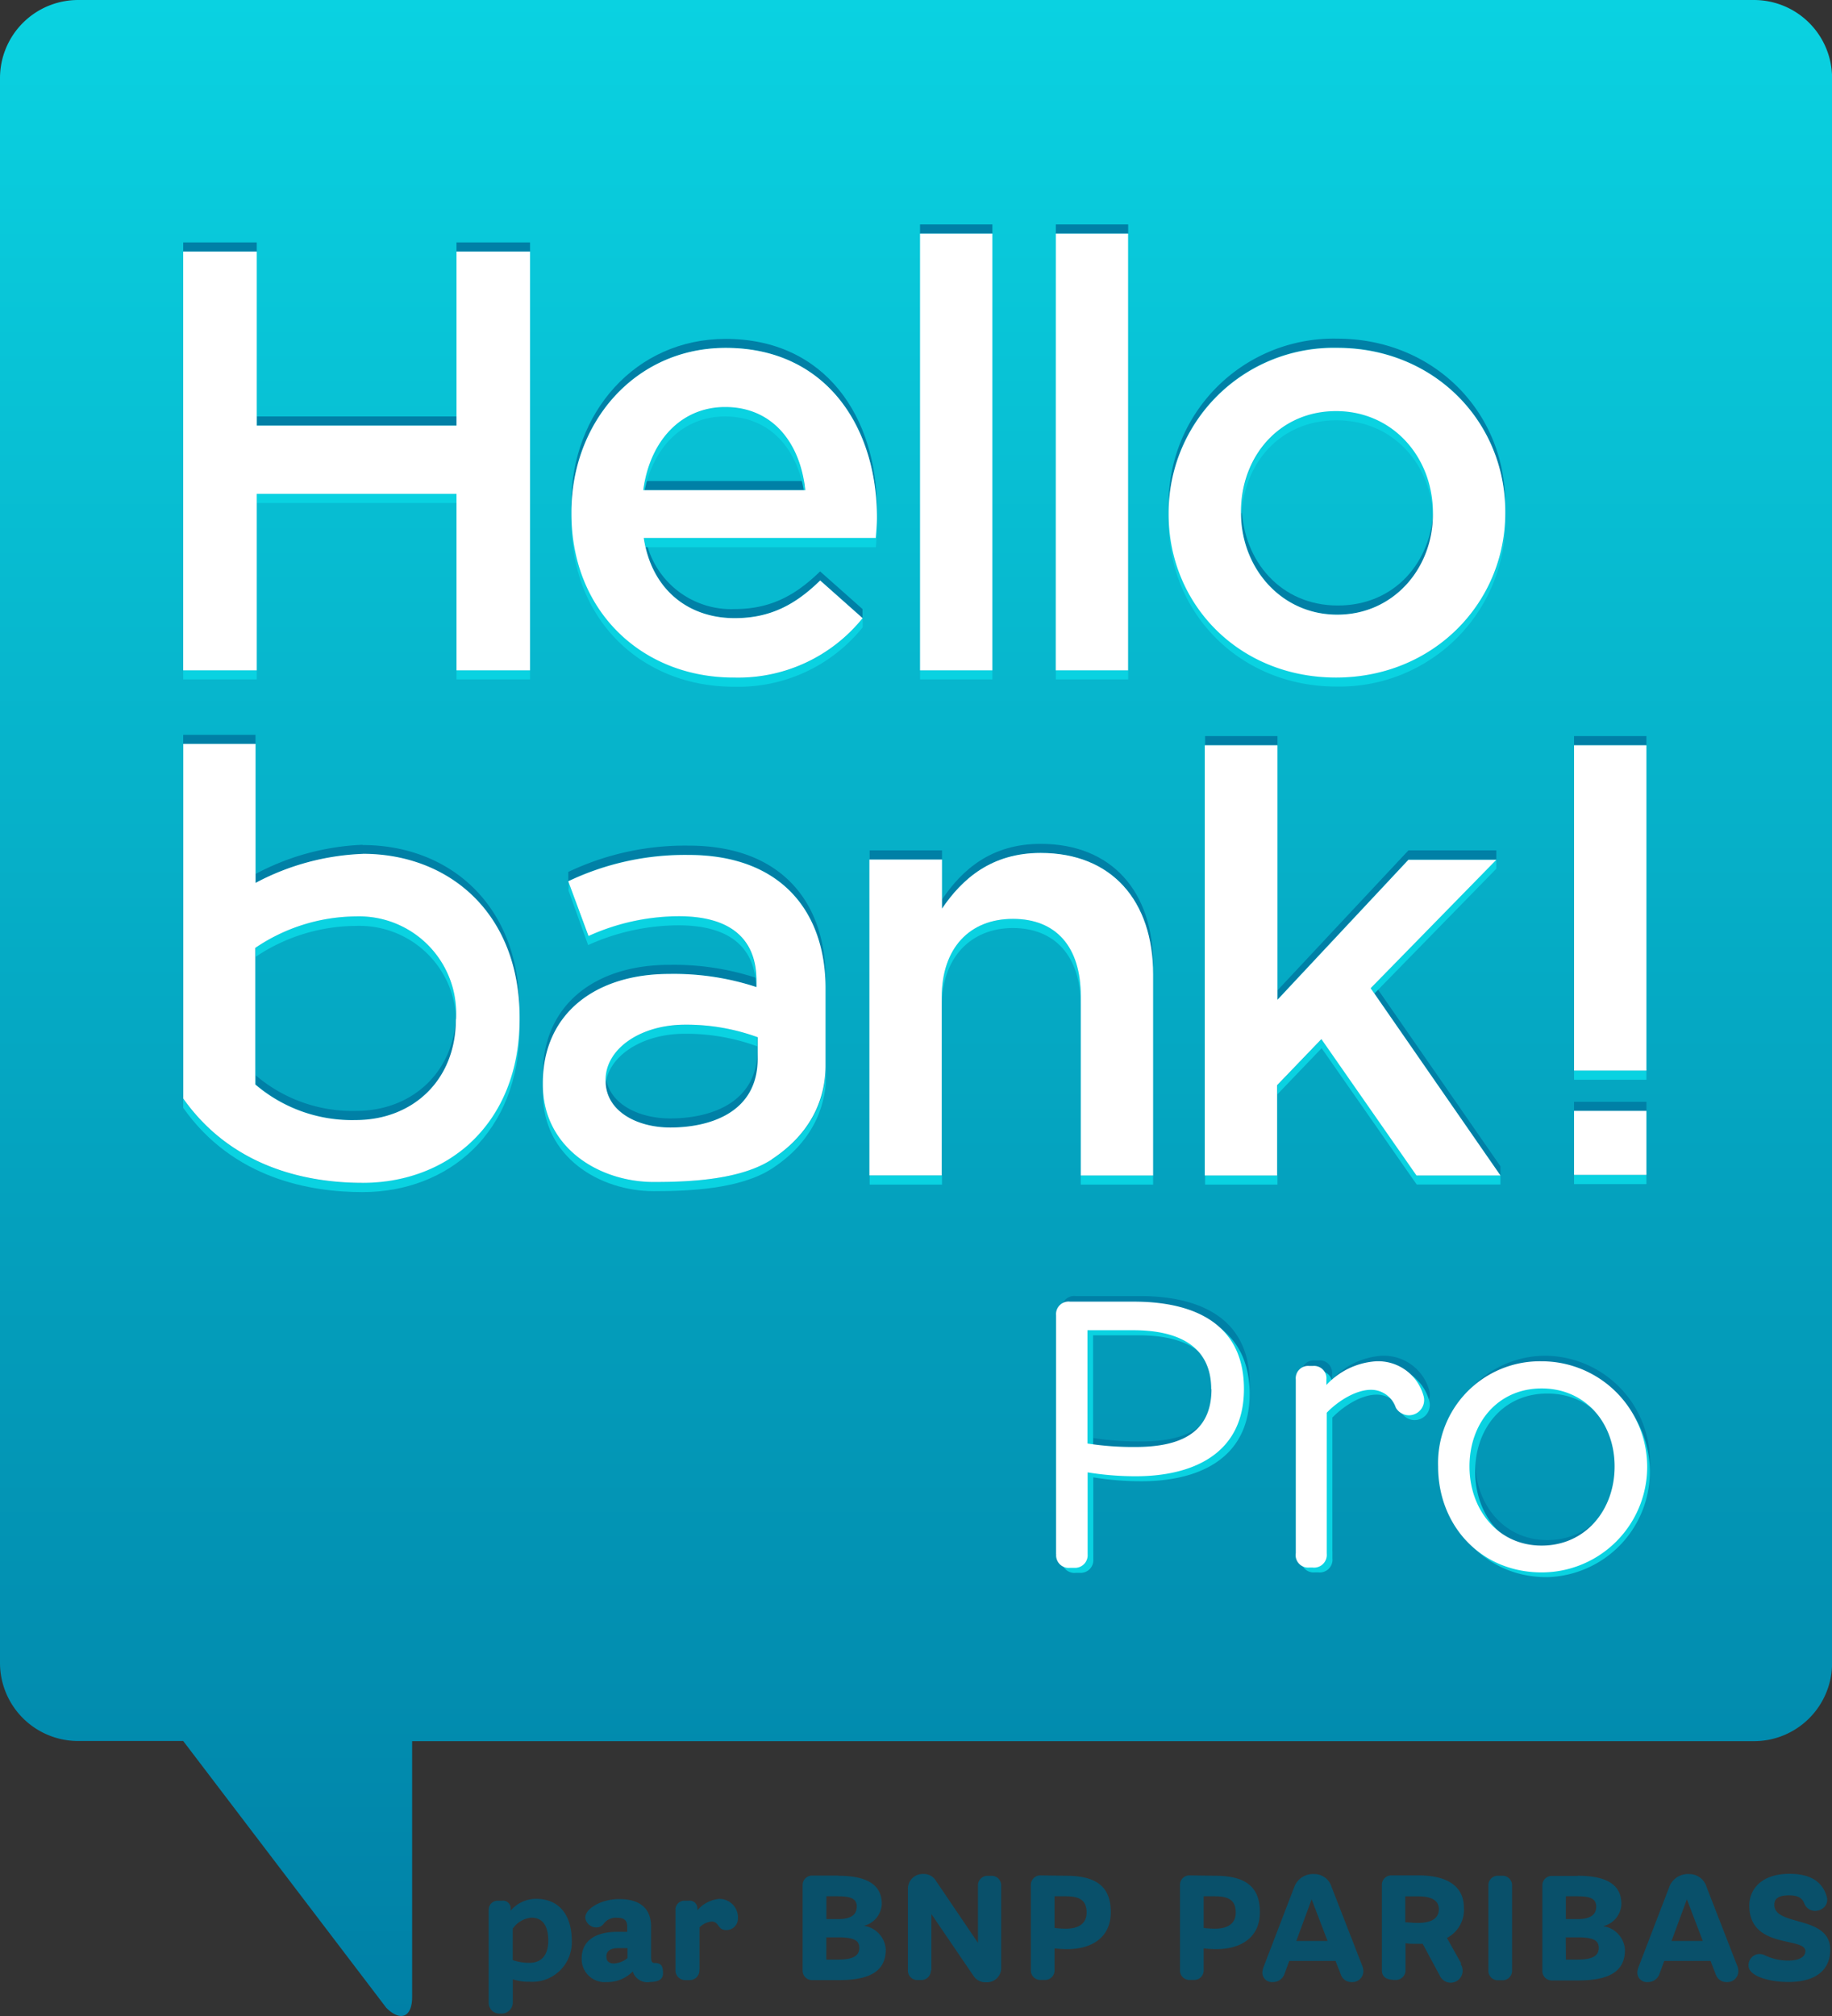 <?xml version="1.0" encoding="UTF-8"?> <svg xmlns="http://www.w3.org/2000/svg" xmlns:xlink="http://www.w3.org/1999/xlink" id="Calque_1" data-name="Calque 1" width="500" height="550.05" viewBox="0 0 215.99 237.61"><rect x="0" y="0" width="215.99" height="237.61" fill="#333333" stroke="none"/><defs><linearGradient id="Dégradé_sans_nom" x1="108" y1="239.2" x2="108" y2="1.59" gradientTransform="matrix(1, 0, 0, -1, 0, 239.2)" gradientUnits="userSpaceOnUse"><stop offset="0" stop-color="#0ad2e1"></stop><stop offset="1" stop-color="#0080a6"></stop></linearGradient></defs><g id="bloc-graphique"><path d="M206.82,0H9.18A9.21,9.21,0,0,0,0,9.18V196a9.21,9.21,0,0,0,9.18,9.18H21.6l23.94,31.44c1.68,1.68,3.05,1.11,3.05-1.27V205.2H206.81A9.21,9.21,0,0,0,216,196V9.18A9.21,9.21,0,0,0,206.81,0Z" style="fill:url(#Dégradé_sans_nom)"></path></g><g id="bloc-vectorise"><rect x="21.6" y="28.57" width="8.67" height="1.08" style="fill:#0080a6"></rect><rect x="30.27" y="49.08" width="23.55" height="1.08" style="fill:#0080a6"></rect><rect x="53.82" y="28.57" width="8.67" height="1.08" style="fill:#0080a6"></rect><path d="M85.56,41c11.63,0,17.61,9,17.82,19.44,0-.17,0-.33,0-.5,0-10.71-6-20-17.83-20-10.65,0-18.19,8.74-18.19,19.39v.6C67.59,49.47,75.06,41,85.55,41Z" style="fill:#0080a6"></path><path d="M94.93,57.77q-.06-.54-.15-1.08H76q-.11.53-.18,1.08h19.1Z" style="fill:#0080a6"></path><path d="M86.61,71.78A10.28,10.28,0,0,1,76.1,63.41h-.21c.92,6.06,5.22,9.45,10.72,9.45,4.16,0,7.12-1.55,10.08-4.44l5,4.44V71.78l-5-4.44C93.73,70.23,90.77,71.78,86.61,71.78Z" style="fill:#0080a6"></path><rect x="108.47" y="26.45" width="8.53" height="1.08" style="fill:#0080a6"></rect><rect x="124.48" y="26.45" width="8.53" height="1.08" style="fill:#0080a6"></rect><path d="M157.66,39.91a19.46,19.46,0,0,0-19.88,19.46v.14c0,.16,0,.31,0,.47a19.46,19.46,0,0,1,19.87-19c11.25,0,19.55,8.42,19.8,18.85,0-.15,0-.31,0-.46v-.14c0-10.65-8.39-19.32-19.81-19.32Z" style="fill:#0080a6"></path><path d="M146.32,60.45c0,6.49,4.73,12,11.35,12S169,67,169,60.59v-.14c0-.15,0-.3,0-.45-.21,6.2-4.53,11.36-11.27,11.36s-11.12-5.24-11.34-11.53v.63Z" style="fill:#0080a6"></path><rect x="185.58" y="86.75" width="8.53" height="1.08" style="fill:#0080a6"></rect><rect x="185.58" y="129.85" width="8.53" height="1.08" style="fill:#0080a6"></rect><rect x="102.53" y="100.22" width="8.53" height="1.08" style="fill:#0080a6"></rect><path d="M122.69,99.45c-5.78,0-9.23,3-11.63,6.56v1.08c2.4-3.53,5.85-6.56,11.63-6.56,8.39,0,13.26,5.64,13.26,14.32v-1.08C136,105.1,131.08,99.45,122.69,99.45Z" style="fill:#0080a6"></path><polygon points="150.61 117.8 166.05 101.3 176.41 101.3 176.41 100.22 166.05 100.22 150.61 116.72 150.61 117.8" style="fill:#0080a6"></polygon><polygon points="162.04 116.01 161.6 116.46 176.9 138.53 176.9 137.45 162.04 116.01" style="fill:#0080a6"></polygon><rect x="142.08" y="86.75" width="8.53" height="1.08" style="fill:#0080a6"></rect><path d="M42,132c6.6,0,11.8-4.58,11.8-11.91v-.15c0-.15,0-.31,0-.46-.22,7-5.33,11.44-11.79,11.44a17.55,17.55,0,0,1-11.85-4.18v1.07A17.52,17.52,0,0,0,42,132Z" style="fill:#0080a6"></path><rect x="21.6" y="86.6" width="8.52" height="1.08" style="fill:#0080a6"></rect><path d="M42.75,99.56A29.24,29.24,0,0,0,30.13,103v1.08a29.28,29.28,0,0,1,12.62-3.42c10.06,0,18.29,6.8,18.49,18.85,0-.16,0-.31,0-.46v-.14c0-12.34-8.32-19.32-18.5-19.32Z" style="fill:#0080a6"></path><path d="M78.88,114.78a31.23,31.23,0,0,1,10.29,1.55v-.7c0-.13,0-.25,0-.38a31.13,31.13,0,0,0-10.27-1.54c-8.68,0-14.9,4.65-14.9,12.9v.14c0,.14,0,.29,0,.43.25-7.93,6.39-12.39,14.88-12.39Z" style="fill:#0080a6"></path><path d="M71.38,127.39c0,3.53,3.62,5.5,7.64,5.5,4.42,0,10.29-1.61,10.29-8.1v-1.08c0,6.49-5.87,8.1-10.29,8.1-3.85,0-7.32-1.81-7.61-5a3.91,3.91,0,0,0,0,.49Z" style="fill:#0080a6"></path><path d="M81.2,99.66A32,32,0,0,0,67,102.76v1.08a32,32,0,0,1,14.17-3.1c11,0,16.16,6.76,16.16,15.72v-1.08C97.36,106.42,92.19,99.66,81.2,99.66Z" style="fill:#0080a6"></path><path d="M125.18,182.51V154.34a1.48,1.48,0,0,1,1.65-1.6h7.5c7.91,0,13,3.16,13,10.29,0,7.87-6.36,10.29-12.76,10.29a35.37,35.37,0,0,1-5.67-.46v9.65a1.49,1.49,0,0,1-1.6,1.6h-.46a1.48,1.48,0,0,1-1.65-1.6Zm18.29-19.44c0-5-3.75-6.95-9.19-6.95h-5.4v13.35a35,35,0,0,0,5.62.41c5.12,0,9-1.51,9-6.81Z" style="fill:#0080a6"></path><path d="M153.44,182.46V161.93a1.46,1.46,0,0,1,1.6-1.6h.41a1.46,1.46,0,0,1,1.6,1.6v.64a8.78,8.78,0,0,1,5.85-2.79,5.55,5.55,0,0,1,5.58,4,1.79,1.79,0,0,1-3.25,1.46,3.07,3.07,0,0,0-2.93-2.1c-1.74,0-3.84,1.28-5.21,2.7v16.6a1.5,1.5,0,0,1-1.65,1.65H155a1.48,1.48,0,0,1-1.6-1.65Z" style="fill:#0080a6"></path><path d="M170.22,172.17a12,12,0,0,1,12.21-12.39,12.44,12.44,0,0,1,0,24.87C175.25,184.65,170.22,179.12,170.22,172.17Zm20.81,0c0-5.12-3.43-9.19-8.6-9.19s-8.51,4.07-8.51,9.19,3.38,9.33,8.51,9.33S191,177.34,191,172.17Z" style="fill:#0080a6"></path><rect x="30.27" y="58.2" width="23.55" height="1.08" style="fill:#0ad2e1"></rect><rect x="21.6" y="78.99" width="8.67" height="1.08" style="fill:#0ad2e1"></rect><rect x="53.82" y="78.99" width="8.67" height="1.08" style="fill:#0ad2e1"></rect><path d="M85.49,48c-5.22,0-8.89,4-9.66,9.8H76c1.07-5.2,4.59-8.72,9.48-8.72,5.26,0,8.44,3.75,9.29,8.72h.15C94.36,52.27,91.13,48,85.49,48Z" style="fill:#0ad2e1"></path><path d="M86.48,79.84c-10.64,0-18.88-7.62-19.1-18.85v.62c0,11.49,8.32,19.32,19.11,19.32a18.82,18.82,0,0,0,15.22-7V72.87a18.83,18.83,0,0,1-15.22,7Z" style="fill:#0ad2e1"></path><path d="M103.25,63.41H75.9q.09.56.21,1.08h27.15c.07-.84.14-1.62.14-2.4,0-.2,0-.39,0-.58,0,.61-.07,1.24-.13,1.9Z" style="fill:#0ad2e1"></path><rect x="108.47" y="78.99" width="8.53" height="1.08" style="fill:#0ad2e1"></rect><rect x="124.48" y="78.99" width="8.53" height="1.08" style="fill:#0ad2e1"></rect><path d="M169,60.45c0-6.56-4.72-12-11.42-12s-11.21,5.36-11.21,11.85v.59c.21-6.26,4.53-11.36,11.2-11.36s11.2,5.18,11.41,11.53c0-.16,0-.32,0-.48v-.14Z" style="fill:#0ad2e1"></path><path d="M157.53,79.84c-11.18,0-19.49-8.42-19.73-18.78,0,.16,0,.31,0,.47v.14c0,10.57,8.39,19.24,19.74,19.24a19.55,19.55,0,0,0,19.95-19.38v-.14c0-.16,0-.32,0-.47-.25,10.37-8.62,18.92-19.94,18.92Z" style="fill:#0ad2e1"></path><rect x="185.58" y="126.17" width="8.53" height="1.08" style="fill:#0ad2e1"></rect><rect x="185.58" y="138.47" width="8.53" height="1.08" style="fill:#0ad2e1"></rect><path d="M127.42,117.38c0-5.78-2.89-9.09-8-9.09s-8.39,3.45-8.39,9.23v1.08c0-5.78,3.45-9.23,8.39-9.23s8,3.31,8,9.09Z" style="fill:#0ad2e1"></path><rect x="102.53" y="138.53" width="8.53" height="1.08" style="fill:#0ad2e1"></rect><rect x="127.42" y="138.53" width="8.53" height="1.08" style="fill:#0ad2e1"></rect><polygon points="162.04 117.09 176.41 102.38 176.41 101.3 161.6 116.46 162.04 117.09" style="fill:#0ad2e1"></polygon><polygon points="167.03 138.53 155.82 122.45 150.61 127.88 150.61 128.96 155.82 123.53 167.03 139.6 176.9 139.6 176.9 138.53 167.03 138.53" style="fill:#0ad2e1"></polygon><rect x="142.08" y="138.53" width="8.53" height="1.08" style="fill:#0ad2e1"></rect><polygon points="30.12 127.82 30.13 126.08 30.13 125 30.11 127.81 30.12 127.82" style="fill:#0ad2e1"></polygon><path d="M42.75,139.41c-6.08,0-15.21-1.52-21.15-9.93v1.08c5.94,8.41,15.07,9.93,21.15,9.93,10.09,0,18.5-7,18.5-19.31V121c0-.16,0-.31,0-.47-.21,12-8.53,18.85-18.49,18.85Z" style="fill:#0ad2e1"></path><path d="M53.77,120A11.44,11.44,0,0,0,42,108a21.37,21.37,0,0,0-11.84,3.67v1.08A21.4,21.4,0,0,1,42,109.12a11.41,11.41,0,0,1,11.79,11.45c0-.16,0-.31,0-.47Z" style="fill:#0ad2e1"></path><path d="M69.36,111.37A26,26,0,0,1,80,109.05c5.77,0,9,2.39,9.15,7.27h0v-.7c0-5.15-3.24-7.65-9.16-7.65a26,26,0,0,0-10.65,2.33l-2.32-6.45a5.57,5.57,0,0,1,0,1.08l2.32,6.45Z" style="fill:#0ad2e1"></path><path d="M80.78,120.77c-5.36,0-9.4,2.89-9.4,6.48v.14c0,.15,0,.3,0,.44.35-3.36,4.26-6,9.37-6a24.5,24.5,0,0,1,8.53,1.48v-1.08a24.54,24.54,0,0,0-8.53-1.48Z" style="fill:#0ad2e1"></path><path d="M91,136.64c-3.74,2.44-9.88,2.66-13.94,2.66-6.24,0-12.8-3.87-13.05-11.06,0,.17,0,.34,0,.51v.14c0,7.47,6.7,11.49,13.06,11.49,4.06,0,10.19-.22,13.94-2.66,5.46-3.56,6.39-8.2,6.39-11.13v-1.08c0,2.93-.93,7.56-6.39,11.12Z" style="fill:#0ad2e1"></path><path d="M125.18,183.76V155.59a1.48,1.48,0,0,1,1.65-1.6h7.5c7.91,0,13,3.16,13,10.29,0,7.87-6.36,10.29-12.76,10.29a35.37,35.37,0,0,1-5.67-.46v9.65a1.49,1.49,0,0,1-1.6,1.6h-.46a1.48,1.48,0,0,1-1.65-1.6Zm18.29-19.44c0-5-3.75-6.95-9.19-6.95h-5.4v13.35a35,35,0,0,0,5.62.41c5.12,0,9-1.51,9-6.81Z" style="fill:#0ad2e1"></path><path d="M153.44,183.71V163.18a1.46,1.46,0,0,1,1.6-1.6h.41a1.46,1.46,0,0,1,1.6,1.6v.64A8.78,8.78,0,0,1,162.9,161a5.55,5.55,0,0,1,5.58,4,1.79,1.79,0,0,1-3.25,1.46,3.07,3.07,0,0,0-2.93-2.1c-1.74,0-3.84,1.28-5.21,2.7v16.6a1.5,1.5,0,0,1-1.65,1.65H155a1.48,1.48,0,0,1-1.6-1.65Z" style="fill:#0ad2e1"></path><path d="M170.22,173.42A12,12,0,0,1,182.43,161a12.44,12.44,0,0,1,0,24.87C175.25,185.9,170.22,180.37,170.22,173.42Zm20.81,0c0-5.12-3.43-9.19-8.6-9.19s-8.51,4.07-8.51,9.19,3.38,9.33,8.51,9.33S191,178.59,191,173.42Z" style="fill:#0ad2e1"></path><path d="M124.51,183.16V155a1.48,1.48,0,0,1,1.65-1.6h7.5c7.91,0,13,3.16,13,10.29,0,7.87-6.36,10.29-12.76,10.29a35.37,35.37,0,0,1-5.67-.46v9.65a1.49,1.49,0,0,1-1.6,1.6h-.46a1.48,1.48,0,0,1-1.65-1.6Zm18.29-19.44c0-5-3.75-6.95-9.19-6.95h-5.4v13.35a35,35,0,0,0,5.62.41c5.12,0,9-1.51,9-6.81Z" style="fill:#fff"></path><path d="M152.77,183.11V162.58a1.46,1.46,0,0,1,1.6-1.6h.41a1.46,1.46,0,0,1,1.6,1.6v.64a8.78,8.78,0,0,1,5.85-2.79,5.55,5.55,0,0,1,5.58,4,1.79,1.79,0,0,1-3.25,1.46,3.07,3.07,0,0,0-2.93-2.1c-1.74,0-3.84,1.28-5.21,2.7v16.6a1.5,1.5,0,0,1-1.65,1.65h-.41a1.48,1.48,0,0,1-1.6-1.65Z" style="fill:#fff"></path><path d="M169.55,172.82a12,12,0,0,1,12.21-12.39,12.44,12.44,0,0,1,0,24.88C174.58,185.31,169.55,179.78,169.55,172.82Zm20.81,0c0-5.12-3.43-9.19-8.6-9.19s-8.51,4.07-8.51,9.19,3.38,9.33,8.51,9.33S190.36,178,190.36,172.82Z" style="fill:#fff"></path><path d="M21.6,29.65h8.67V50.16H53.82V29.65h8.67V79H53.82V58.2H30.27V79H21.6Z" style="fill:#fff"></path><path d="M67.37,60.52v-.14C67.37,49.74,74.91,41,85.56,41c11.84,0,17.83,9.31,17.83,20,0,.78-.07,1.56-.14,2.4H75.9c.92,6.06,5.22,9.45,10.72,9.45,4.16,0,7.12-1.55,10.08-4.44l5,4.44a18.83,18.83,0,0,1-15.22,7c-10.79,0-19.11-7.82-19.11-19.31Zm27.57-2.75c-.57-5.5-3.8-9.8-9.44-9.8-5.22,0-8.89,4-9.66,9.8h19.1Z" style="fill:#fff"></path><path d="M108.47,27.53H117V79h-8.53Z" style="fill:#fff"></path><path d="M124.48,27.53H133V79h-8.53Z" style="fill:#fff"></path><path d="M137.78,60.59v-.14A19.46,19.46,0,0,1,157.66,41c11.42,0,19.81,8.67,19.81,19.32v.14c0,10.58-8.46,19.39-19.95,19.39s-19.74-8.67-19.74-19.24Zm31.16,0v-.14c0-6.56-4.72-12-11.42-12s-11.21,5.36-11.21,11.85v.14c0,6.49,4.73,12,11.35,12S168.94,67,168.94,60.6Z" style="fill:#fff"></path><path d="M185.58,87.83h8.53v38.34h-8.53Z" style="fill:#fff"></path><path d="M185.58,130.92h8.53v7.54h-8.53Z" style="fill:#fff"></path><path d="M102.53,101.3h8.53v5.78c2.4-3.53,5.85-6.56,11.63-6.56,8.39,0,13.26,5.64,13.26,14.32v23.69h-8.53V117.38c0-5.78-2.89-9.09-8-9.09s-8.39,3.45-8.39,9.23v21h-8.53V101.31Z" style="fill:#fff"></path><path d="M142.08,87.83h8.53v30l15.44-16.5h10.36L161.6,116.46l15.3,22.07H167l-11.21-16.07-5.22,5.43v10.64h-8.53V87.84Z" style="fill:#fff"></path><path d="M42.75,100.63a29.24,29.24,0,0,0-12.62,3.42V87.67H21.61v41.8c5.94,8.4,15.07,9.93,21.15,9.93,10.09,0,18.5-7,18.5-19.31v-.15c0-12.34-8.32-19.32-18.5-19.32Zm11,19.46c0,7.33-5.2,11.91-11.8,11.91a17.52,17.52,0,0,1-11.85-4.19v-16.1A21.4,21.4,0,0,1,42,108,11.44,11.44,0,0,1,53.77,120v.15Z" style="fill:#fff"></path><path d="M91,136.64c-3.74,2.44-9.88,2.66-13.94,2.66-6.36,0-13.06-4-13.06-11.49v-.14c0-8.24,6.22-12.89,14.9-12.89a31.23,31.23,0,0,1,10.29,1.55v-.7c0-5.15-3.24-7.65-9.16-7.65a26,26,0,0,0-10.65,2.33L67,103.86a32,32,0,0,1,14.17-3.1c11,0,16.16,6.76,16.16,15.72v9.06c0,2.93-.93,7.56-6.39,11.12Zm-1.67-14.4a24.54,24.54,0,0,0-8.53-1.48c-5.36,0-9.4,2.89-9.4,6.48v.14c0,3.53,3.62,5.5,7.64,5.5,4.42,0,10.29-1.61,10.29-8.1v-2.55Z" style="fill:#fff"></path><path d="M57.62,225.18A1.06,1.06,0,0,1,58.7,224h.5a.9.9,0,0,1,1,1v.18a3.93,3.93,0,0,1,3-1.4c2.74,0,4.21,1.94,4.21,4.93a4.65,4.65,0,0,1-4.95,4.84,5.65,5.65,0,0,1-2-.29V236A1.32,1.32,0,0,1,59,237.3,1.27,1.27,0,0,1,57.61,236V225.17Zm2.83,2.08V231a5.72,5.72,0,0,0,2,.32c1.51,0,2.19-1.07,2.19-2.6s-.5-2.72-2-2.72a3,3,0,0,0-2.15,1.24Z" style="fill:#09506a"></path><path d="M76.6,233.59a1.8,1.8,0,0,1-2-1.25,4.17,4.17,0,0,1-3.08,1.25,2.71,2.71,0,0,1-2.94-2.78c0-2.19,1.76-3.14,4.21-3.14.3,0,.84,0,1.16,0v-.57c0-.75-.31-1.09-1.2-1.09a1.76,1.76,0,0,0-1.59.73,1.05,1.05,0,0,1-.84.41A1.31,1.31,0,0,1,69,226c0-1.06,1.86-2.19,4-2.19,2.71,0,3.76,1.33,3.76,3.24v3.57c0,.54.11.72.41.72.82,0,1,.39,1,1.24,0,.7-.57,1-1.59,1Zm-2.62-4c-.38,0-.72,0-1.06,0-.91,0-1.43.3-1.43,1,0,.52.29.81.91.81a2.81,2.81,0,0,0,1.58-.63v-1.13Z" style="fill:#09506a"></path><path d="M82.46,232.12a1.15,1.15,0,0,1-1.16,1.24h-.5a1.15,1.15,0,0,1-1.16-1.24v-6.94A1.06,1.06,0,0,1,80.72,224h.5a.9.9,0,0,1,1,.88v.25a3.86,3.86,0,0,1,2.53-1.34A2.18,2.18,0,0,1,87,226.1a1.35,1.35,0,0,1-1.4,1.36c-1,0-.82-1-1.68-1a2.31,2.31,0,0,0-1.45.68v5Z" style="fill:#09506a"></path><path d="M98.8,221.06c3,0,5.16.81,5.16,3.32a2.77,2.77,0,0,1-2.11,2.58,3,3,0,0,1,2.58,2.78c0,2.42-1.63,3.62-5.54,3.62h-3.1a1.11,1.11,0,0,1-1.16-1.16v-10a1.11,1.11,0,0,1,1.16-1.16h3Zm-1.38,5.11h1.4c1.45,0,2.19-.48,2.19-1.47s-.77-1.22-2.31-1.22H97.43v2.69Zm0,4.77h1.4c1.92,0,2.49-.54,2.49-1.38s-.56-1.24-2.49-1.24h-1.4Z" style="fill:#09506a"></path><path d="M109.75,232.19a1.12,1.12,0,0,1-1.16,1.16h-.39a1.11,1.11,0,0,1-1.16-1.16v-9.53a1.75,1.75,0,0,1,1.83-1.81,1.65,1.65,0,0,1,1.43.74l5,7.38v-6.74a1.12,1.12,0,0,1,1.16-1.16h.43a1.12,1.12,0,0,1,1.15,1.16V232a1.68,1.68,0,0,1-1.81,1.61,1.63,1.63,0,0,1-1.42-.7l-5-7.33v6.63Z" style="fill:#09506a"></path><path d="M125.66,221.06c3.37,0,5.3,1.11,5.3,4.28s-2.46,4.37-5.13,4.37a12.41,12.41,0,0,1-1.5-.09v2.56a1.12,1.12,0,0,1-1.16,1.16h-.47a1.11,1.11,0,0,1-1.16-1.16v-10a1.11,1.11,0,0,1,1.16-1.16Zm-1.33,6.15a10.1,10.1,0,0,0,1.34.09c1.31,0,2.44-.47,2.44-1.9s-.79-1.92-2.47-1.92h-1.31Z" style="fill:#09506a"></path><path d="M143.24,221.06c3.37,0,5.3,1.11,5.3,4.28s-2.46,4.37-5.13,4.37a12.41,12.41,0,0,1-1.5-.09v2.56a1.12,1.12,0,0,1-1.16,1.16h-.47a1.11,1.11,0,0,1-1.16-1.16v-10a1.11,1.11,0,0,1,1.16-1.16Zm-1.33,6.15a10.1,10.1,0,0,0,1.34.09c1.31,0,2.44-.47,2.44-1.9s-.79-1.92-2.47-1.92h-1.31Z" style="fill:#09506a"></path><path d="M157.42,231.1H152l-.59,1.61a1.44,1.44,0,0,1-1.36.88,1.12,1.12,0,0,1-1.22-1.11,2,2,0,0,1,.14-.66l3.66-9.53a2.34,2.34,0,0,1,2.28-1.43,2.12,2.12,0,0,1,2.08,1.52l3.62,9.3a1.78,1.78,0,0,1,.13.64,1.29,1.29,0,0,1-1.36,1.27,1.31,1.31,0,0,1-1.29-.86l-.63-1.63Zm-4.59-2.35h3.69l-1.88-4.91Z" style="fill:#09506a"></path><path d="M172.2,231.46a1.41,1.41,0,1,1-2.47,1.33l-2-3.71c-.21,0-.52,0-.77,0-.63,0-.79,0-1.25-.07v3.17a1.14,1.14,0,0,1-1.16,1.16c-.9,0-1.63-.21-1.63-1.16v-10a1.11,1.11,0,0,1,1.16-1.16h3.21c2.9,0,5.3,1,5.3,3.8a3.73,3.73,0,0,1-2,3.57l1.68,3Zm-6.52-4.91c.59,0,.73.07,1.5.07,1.43,0,2.46-.45,2.46-1.61s-1.08-1.52-2.42-1.52h-1.54v3.06Z" style="fill:#09506a"></path><path d="M177.11,221.06a1.12,1.12,0,0,1,1.16,1.16v10a1.12,1.12,0,0,1-1.16,1.16h-.47a1.11,1.11,0,0,1-1.16-1.16v-10a1.11,1.11,0,0,1,1.16-1.16Z" style="fill:#09506a"></path><path d="M186,221.06c3,0,5.16.81,5.16,3.32A2.77,2.77,0,0,1,189,227a3,3,0,0,1,2.58,2.78c0,2.42-1.63,3.62-5.54,3.62H183a1.11,1.11,0,0,1-1.16-1.16v-10a1.11,1.11,0,0,1,1.16-1.16h3Zm-1.38,5.11H186c1.45,0,2.19-.48,2.19-1.47s-.77-1.22-2.31-1.22h-1.27v2.69Zm0,4.77H186c1.92,0,2.49-.54,2.49-1.38s-.56-1.24-2.49-1.24h-1.4Z" style="fill:#09506a"></path><path d="M201.66,231.1h-5.45l-.59,1.61a1.44,1.44,0,0,1-1.36.88,1.12,1.12,0,0,1-1.22-1.11,2,2,0,0,1,.14-.66l3.66-9.53a2.34,2.34,0,0,1,2.28-1.43,2.12,2.12,0,0,1,2.08,1.52l3.62,9.3a1.78,1.78,0,0,1,.13.64,1.29,1.29,0,0,1-1.36,1.27,1.31,1.31,0,0,1-1.29-.86l-.63-1.63Zm-4.59-2.35h3.69l-1.88-4.91Z" style="fill:#09506a"></path><path d="M212.72,224.32c-.21-.52-.57-.95-1.79-.95s-1.74.36-1.74,1.11c0,2.6,6.59,1.18,6.59,5.3,0,2.35-1.65,3.8-4.93,3.8-2.35,0-4.7-.72-4.7-1.92a1.32,1.32,0,0,1,1.25-1.38,1.65,1.65,0,0,1,.63.13,6.14,6.14,0,0,0,2.94.64c1,0,1.88-.36,1.88-1.11,0-1.7-6.61-.2-6.61-5.36,0-2,1.52-3.75,4.73-3.75,2.58,0,3.89,1,4.39,2.65s-2,2.47-2.65.82Z" style="fill:#09506a"></path></g></svg> 